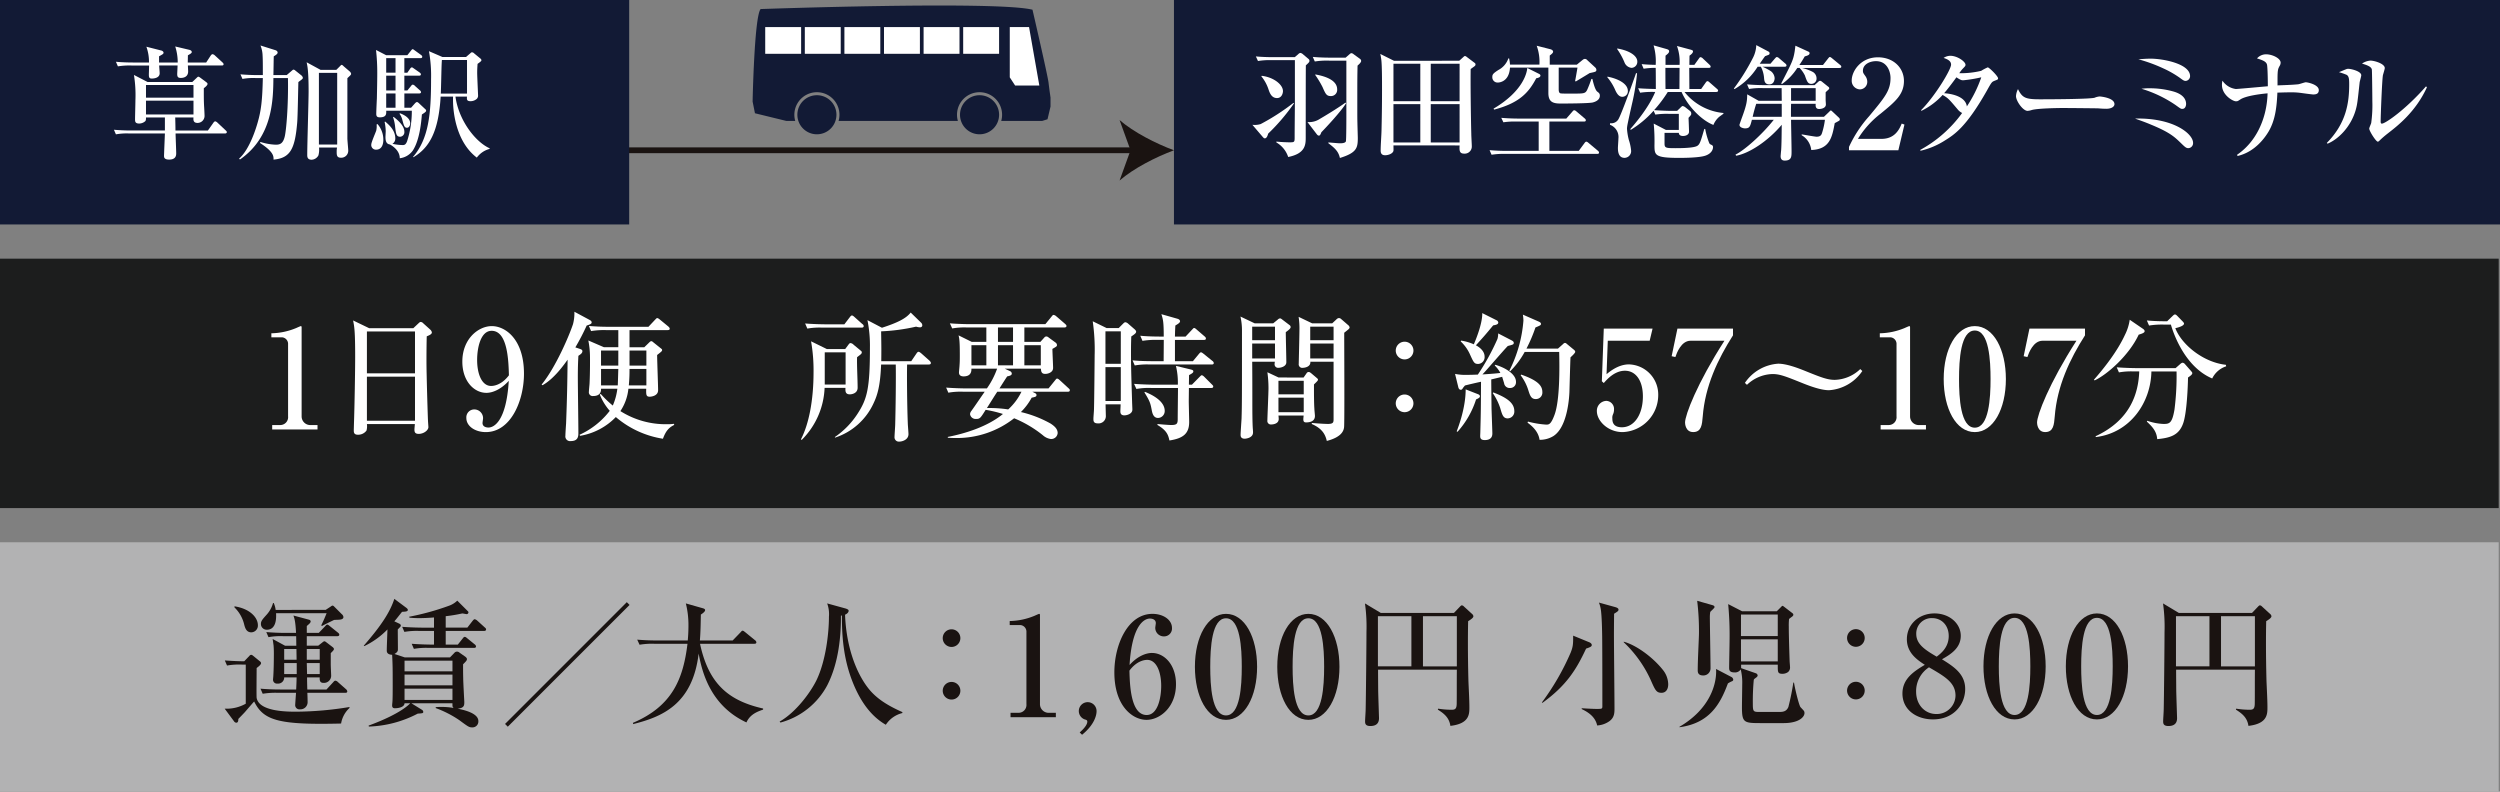 <svg id="グループ_4863" data-name="グループ 4863" xmlns="http://www.w3.org/2000/svg" xmlns:xlink="http://www.w3.org/1999/xlink" width="777.276" height="246.152" viewBox="0 0 777.276 246.152">
  <rect x="0" y="0" width="777.276" height="246.152" fill="#808080" stroke="none"/>
  <defs>
    <clipPath id="clip-path">
      <rect id="長方形_10328" data-name="長方形 10328" width="777.276" height="246.152" fill="none"/>
    </clipPath>
  </defs>
  <path id="線_41" data-name="線 41" d="M165.941.9H0V-.9H165.941Z" transform="translate(187.115 46.722)" fill="#1a1311"/>
  <g id="グループ_4864" data-name="グループ 4864">
    <g id="グループ_4863-2" data-name="グループ 4863" clip-path="url(#clip-path)">
      <path id="パス_27569" data-name="パス 27569" d="M333.646,43.361c-5.617,2.085-12.586,5.64-16.907,9.407l3.4-9.407-3.4-9.4c4.32,3.766,11.29,7.322,16.907,9.4" transform="translate(31.348 3.361)" fill="#1a1311"/>
      <rect id="長方形_10317" data-name="長方形 10317" width="195.62" height="69.785" fill="#121a35"/>
      <rect id="長方形_10318" data-name="長方形 10318" width="776.873" height="77.547" transform="translate(0 80.422)" fill="#1c1d1d"/>
      <rect id="長方形_10319" data-name="長方形 10319" width="776.873" height="77.547" transform="translate(0 168.605)" fill="#b2b2b3"/>
      <rect id="長方形_10320" data-name="長方形 10320" width="412.282" height="69.785" transform="translate(364.994)" fill="#121a35"/>
      <path id="パス_27570" data-name="パス 27570" d="M77.028,123.019h2.492a2.444,2.444,0,0,0,2.449-2.707V97.929a2.058,2.058,0,0,0-1.89-2.19H76.771V94.492a21.089,21.089,0,0,0,7.818-1.675c.173-.087,1.246-.559,1.332-.559.215,0,.258.171.258.43V120.4a2.7,2.7,0,0,0,2.878,2.621H91.12v1.375H77.028Z" transform="translate(7.598 9.131)" fill="#fff"/>
      <path id="パス_27571" data-name="パス 27571" d="M118.625,93.061l1.547-1.461c.3-.257.471-.473.73-.473a1.188,1.188,0,0,1,.817.43l2.191,1.976a1.535,1.535,0,0,1,.473.817c0,.43-.3.73-1.59,1.246-.043,1.332-.086,4.253-.086,7.818,0,3.782.387,16.8.473,18.389,0,.257.129,1.8.129,2.019,0,.988-1.461,2.106-3.007,2.106-1.118,0-1.332-.517-1.332-1.332,0-.344.086-1.118.129-1.719H104.19a4.944,4.944,0,0,1-.129,2.019,3.19,3.19,0,0,1-2.707,1.289c-1.246,0-1.246-.817-1.246-1.375,0-.3.043-1.332.043-1.675.215-6.273.387-16.886.387-21.139,0-8.076-.257-9.408-.644-11.341l4.983,2.406ZM104.19,107.11h14.95V94.093H104.19Zm0,14.736h14.95V108.141H104.19Z" transform="translate(9.887 8.972)" fill="#fff"/>
      <path id="パス_27572" data-name="パス 27572" d="M138.277,113.009c-3.824,0-7.476-3.608-7.476-9.709,0-7.131,5.027-11.041,9.151-11.041,4.339,0,10.011,4.21,10.011,14.779,0,8.463-4.124,18.173-11.858,18.173-3.351,0-6.058-1.846-6.058-4.382a2.462,2.462,0,0,1,2.491-2.664,2.732,2.732,0,0,1,2.707,2.75c0,.214-.171,1.246-.171,1.461,0,1.161,1.117,1.418,1.847,1.418,1.632,0,5.542-1.8,6.316-14.521-2.407,2.664-5.028,3.738-6.96,3.738m1.632-19.29c-3.436,0-4.511,5.328-4.511,9.065,0,4.424,1.5,8.077,4.34,8.077.386,0,3.05,0,5.542-3.309-.129-4.511-.387-13.834-5.371-13.834" transform="translate(12.946 9.131)" fill="#fff"/>
      <path id="パス_27573" data-name="パス 27573" d="M165.133,99.75c.515.171.773.343.773.687,0,.644-.558.988-1.246,1.461-.043.945-.171,2.792-.171,6.659,0,2.75.171,14.78.171,17.227,0,1.032,0,2.621-2.363,2.621a1.463,1.463,0,0,1-1.675-1.675c0-.6.171-3.222.214-3.782.3-7.775.387-12.373.473-19.847-1.031,1.461-4.21,5.971-7.819,7.948l-.257-.214c4.51-5.542,8.677-15.511,9.752-18.775a13.257,13.257,0,0,0,.43-3.867l4.64,2.492c.43.214.73.471.73.817,0,.473-.514.644-1.546.987a72.655,72.655,0,0,1-3.522,6.788Zm20.02-.517,1.546-1.5c.344-.344.515-.387.6-.387.215,0,.3.043.645.344l2.147,1.718c.559.431.6.474.6.688,0,.344-.171.473-1.546,1.546,0,1.762.3,9.409.3,10.956,0,1.933-2.491,2.019-2.577,2.019-1.161,0-1.161-.6-1.118-2.49h-5.542a15.153,15.153,0,0,1-2.491,6.96,26.327,26.327,0,0,0,14.435,4.08,14.441,14.441,0,0,0,2.191-.13l.129.345c-1.676.815-2.621,1.846-3.523,4.3a29.588,29.588,0,0,1-14.649-6.745,20.011,20.011,0,0,1-11.127,5.843l-.13-.344A24.745,24.745,0,0,0,174.411,119a17.3,17.3,0,0,1-3.092-5.07l.3-.171a32.509,32.509,0,0,0,3.739,3.608,18.685,18.685,0,0,0,1.418-5.24h-5.07c0,.687-.044,2.276-2.492,2.276a1.17,1.17,0,0,1-1.288-1.332c0-.43.214-2.363.214-2.75.173-3.479.13-7.775.13-7.992a27.241,27.241,0,0,0-.517-5.2l4.855,2.1h4.467V93.906h-3.823a25.006,25.006,0,0,0-4.64.3l-.687-1.589c2.019.171,4.038.258,6.1.258h12.416l2.062-2.191c.344-.344.473-.515.645-.515.214,0,.429.129.815.43l2.664,2.19c.171.173.43.387.43.688,0,.386-.387.429-.687.429H180.556v5.328Zm-8.077,1.031H171.7v4.683h5.371Zm-.171,10.827c.043-.559.129-3.866.171-5.112h-5.37v5.112Zm3.652-5.112v.514c0,2.492-.171,4-.215,4.6H185.8v-5.112Zm0-1.032H185.8v-4.683h-5.242Z" transform="translate(15.166 8.728)" fill="#fff"/>
      <path id="パス_27574" data-name="パス 27574" d="M244.047,102.3c-.086,2.62.171,6.874.171,9.494,0,1.891-2.062,2.063-2.406,2.063-1.461,0-1.418-1.031-1.375-2.02h-6.487a24.148,24.148,0,0,1-7.131,16.2l-.215-.215c2.448-4.724,3.909-12.072,3.909-20.836a51.657,51.657,0,0,0-.773-9.623l4.9,2.406h5.715l.988-1.332c.257-.344.387-.517.688-.517a1.572,1.572,0,0,1,.944.517l1.977,1.633c.43.386.558.429.558.687,0,.473-.171.558-1.461,1.546m1.418-9.194H233.22a21.609,21.609,0,0,0-4.639.3l-.688-1.589c2.62.214,5.628.257,6.1.257h6.1l1.676-2.191c.3-.387.473-.558.688-.558.257,0,.687.387.773.473l2.448,2.191a.806.806,0,0,1,.43.644c0,.387-.344.473-.644.473m-4.984,7.691h-6.487v10.011h6.487Zm25.863,3.78H259.6c-.087,3.523,0,12.932.214,18.215,0,.474.214,2.878.214,3.438,0,1.719-1.89,2.319-2.878,2.319a1.345,1.345,0,0,1-1.461-1.461c0-.557.214-3.35.214-3.951.13-4.555.258-14.179.173-18.561h-4.554c-.258,6.66-1.159,9.538-2.32,11.986a20,20,0,0,1-11.986,10.741l-.086-.174a25.516,25.516,0,0,0,7.046-7.217c3.008-4.64,3.867-7.818,3.867-20.665a39.818,39.818,0,0,0-.774-8.463l4.511,2.364c4.64-1.5,7.475-2.836,8.936-4.727l3.179,3.094a1.18,1.18,0,0,1,.43.9c0,.086-.043.6-.731.6a4.275,4.275,0,0,1-1.2-.215,59.352,59.352,0,0,1-10.87,1.462c.086,5.241.086,5.8.043,9.28h9.323l1.633-2.406c.171-.258.387-.517.644-.517s.645.344.774.43l2.664,2.363c.129.173.386.387.386.688,0,.43-.386.473-.644.473" transform="translate(22.427 8.752)" fill="#fff"/>
      <path id="パス_27575" data-name="パス 27575" d="M285.892,105.8l1.632.774a.855.855,0,0,1,.559.773c0,.515-.6.688-1.418.859-.043,0-1.633,2.492-2.406,3.737h15.251l2.019-2.49c.387-.474.43-.559.644-.559.3,0,.559.257.817.474l2.707,2.49c.3.259.43.388.43.645,0,.43-.344.473-.644.473h-11l.9.474a.59.59,0,0,1,.386.557c0,.515-.429.6-1.5.818a19.157,19.157,0,0,1-3.351,4.467,35.312,35.312,0,0,1,9.28,3.608c1.289.859,2.149,1.72,2.149,2.922a2,2,0,0,1-2.149,1.847,4.6,4.6,0,0,1-2.448-1.161,36.041,36.041,0,0,0-8.937-5.284,28.825,28.825,0,0,1-17.915,6.144c-1.2,0-1.976-.043-2.706-.087v-.258c5.284-1.03,12.286-3.135,17.142-7.131a39.128,39.128,0,0,0-5.371-1.289c-1.589,2.535-1.762,2.835-2.964,2.835a1.756,1.756,0,0,1-1.891-1.461,1.673,1.673,0,0,1,.344-.944c1.161-1.591,2.792-4.039,4.211-6.059H273a21.639,21.639,0,0,0-4.64.3l-.687-1.589c2.577.214,5.628.257,6.1.257h6.573a25.306,25.306,0,0,0,3.179-6.142h-7.991c.043,1.159-.344,2.406-2.45,2.406-.687,0-1.418-.257-1.418-1.2,0-.343.173-1.89.173-2.234.086-1.031.086-2.062.086-3.351,0-4.339-.173-5.027-.387-5.972l4.082,2.02h4.554V93h-5.972a21.275,21.275,0,0,0-4.64.3l-.731-1.59c2.621.215,5.671.258,6.143.258h23.543l1.933-2.364c.387-.471.431-.514.645-.514a1.681,1.681,0,0,1,.817.429l2.748,2.364c.215.214.431.386.431.644,0,.387-.387.473-.688.473H291.993v4.468h4.984l1.246-1.375a.787.787,0,0,1,.6-.3,1.064,1.064,0,0,1,.688.3l2.233,1.632a1.017,1.017,0,0,1,.387.731c0,.387-.129.473-1.418,1.2,0,.944.215,5.068.215,5.928,0,1.332-1.5,1.847-2.45,1.847-1.2,0-1.288-.815-1.332-1.632Zm-5.714-7.3h-4.64v6.272h4.64Zm3.394,14.478c-.859,1.289-1.074,1.675-3.222,5.07a37.684,37.684,0,0,1,6.617.43,18.008,18.008,0,0,0,4.123-5.5Zm.214-15.509h4.683V93h-4.683Zm4.684,1.031h-4.683v6.272h4.683Zm8.635,0h-5.112v6.272h5.112Z" transform="translate(26.492 8.818)" fill="#fff"/>
      <path id="パス_27576" data-name="パス 27576" d="M321.129,95.814c-.043,1.331-.086,2.447-.086,4.983,0,3.523.043,5.8.343,15.337,0,.387.087,2.063.087,2.406,0,1.375-1.762,1.806-2.492,1.806-1.245,0-1.245-.9-1.245-1.332,0-.13.086-1.891.086-2.106h-4.683c0,.558.086,3.351.086,3.738a2.263,2.263,0,0,1-2.491,2.19c-1.375,0-1.375-.773-1.375-1.461,0-.429.171-2.4.171-2.792.086-1.889.214-16.841.214-17.012a61.877,61.877,0,0,0-.6-10.483l4.3,2.106h3.78l1.375-1.375c.387-.387.559-.431.731-.431a1.665,1.665,0,0,1,.817.431l2.063,1.8c.171.173.429.43.429.688,0,.473-.429.774-1.5,1.5m-3.265-1.59H313.1v10.1h4.768Zm0,11.127H313.1v10.525h4.768Zm28.269-.817h-19.29a21.527,21.527,0,0,0-4.639.3l-.688-1.59c2.577.258,5.628.258,6.1.258h3.566c0-.988.043-5.027.043-6.617H329.25a24.865,24.865,0,0,0-4.64.3l-.688-1.59c2.621.258,5.628.258,6.1.258h1.2c0-4.6-.215-5.328-.731-6.96l4.984,1.418c.645.171.817.557.817.773,0,.43-.515.774-1.461,1.332-.043.9-.086,1.461-.129,3.438h3.308l1.976-2.106c.473-.473.473-.558.687-.558.173,0,.344.086.774.471L343.9,95.77c.258.215.43.387.43.687,0,.387-.344.43-.644.43h-8.979V103.5h5.585l1.847-2.234c.343-.387.429-.515.644-.515.258,0,.344.086.859.473l2.707,2.19a.928.928,0,0,1,.429.645c0,.43-.386.473-.644.473m-.171,7.3h-6.917c0,.645-.043,3.523-.043,4.08,0,1.032.129,5.542.129,6.488,0,3.738-2.02,5.112-6.143,5.756-.344-1.589-.731-3.092-3.78-4.854l.129-.257s3.222.3,4.21.3c1.8,0,2.019-.43,2.019-1.891,0-1.5.086-8.248.086-9.623h-8.292a21.554,21.554,0,0,0-4.64.3l-.73-1.59c2.621.215,5.671.258,6.143.258h7.475a22.015,22.015,0,0,0-.6-5.843l4.426,1.074c.687.173.988.258.988.645,0,.43-.43.644-1.332,1.159,0,.173-.043,2.578-.043,2.965h.945l2.32-2.363c.473-.473.558-.559.731-.559.3,0,.687.387.773.474l2.363,2.363c.344.343.43.43.43.644,0,.43-.343.473-.644.473m-16.5,9.323c-1.461,0-1.8-1.5-1.976-2.45-.387-2.061-.559-2.749-2.277-5.5l.171-.173c1.246.517,6.143,2.492,6.143,5.93a2.148,2.148,0,0,1-2.062,2.19" transform="translate(30.596 8.798)" fill="#fff"/>
      <path id="パス_27577" data-name="パス 27577" d="M366.272,92.267a.7.7,0,0,1,.258.645c0,.473-1.289,1.332-1.5,1.5,0,1.332.173,7.862.173,9.367,0,1.245-1.59,1.718-2.535,1.718a1.087,1.087,0,0,1-1.117-1.159,4.249,4.249,0,0,1,.086-.731h-7.046c.043,4.123.043,8.893.043,12.372,0,2.02,0,6.874.173,8.723.043.473.043.773.043.9,0,1.677-2.191,1.934-2.578,1.934-1.289,0-1.289-.9-1.289-1.2,0-.731.258-4.253.3-5.07.129-4.167.129-6.486.129-27.2a19.646,19.646,0,0,0-.473-4.511l4.424,2.106h5.758l1.418-1.159a1.213,1.213,0,0,1,.731-.387,1.177,1.177,0,0,1,.515.257Zm-11.685,4.641h7.089V92.7h-7.089Zm0,5.671h7.089V97.937h-7.089Zm15.981,5.929.817-1.161c.215-.344.387-.558.817-.558.258,0,.6.3.774.43l1.675,1.418c.3.257.387.343.387.558,0,.258-.257.515-1.246,1.462,0,2.707,0,5.671.13,7.6,0,.343.171,1.889.171,2.191,0,1.718-1.589,2.019-2.75,2.019-.644,0-.859-.3-.859-.989,0-.257.086-.9.086-1.158H362.75a10.713,10.713,0,0,1,.086,1.073c0,1.72-2.234,1.72-2.363,1.72a1.094,1.094,0,0,1-1.161-1.289c0-1.032.344-8.463.344-10.054a36.866,36.866,0,0,0-.344-4.9l3.48,1.633Zm-7.818,5.241h7.862v-4.21H362.75Zm0,5.542h7.862v-4.51H362.75Zm16.712-27.625,1.2-1.117c.387-.387.6-.515.946-.515a1,1,0,0,1,.644.3l2.234,1.933a1.033,1.033,0,0,1,.386.688c0,.214-.214.473-.6.773-.473.388-.687.559-1.074.86,0,2.663.129,28.225-.043,29.385-.129,1.074-.731,3.05-5.371,4.253-.473-2.019-1.418-3.866-4.726-5.285l.129-.3c2.878.257,4.554.3,4.941.3,1.762,0,1.762-.558,1.762-1.632v-17.7h-7.218c.13,1.633-1.847,1.89-2.363,1.89a1.1,1.1,0,0,1-1.246-1.289c0-.471.215-8.85.215-10.526a23.625,23.625,0,0,0-.258-4.039l4.21,2.02Zm-6.831,5.242h7.26V92.7h-7.26Zm0,5.671h7.26V97.937h-7.26Z" transform="translate(34.732 8.864)" fill="#fff"/>
      <path id="パス_27578" data-name="パス 27578" d="M400.373,99.425a2.75,2.75,0,0,1-5.5,0,2.75,2.75,0,0,1,5.5,0m0,16.412a2.75,2.75,0,1,1-2.751-2.75,2.77,2.77,0,0,1,2.751,2.75" transform="translate(39.081 9.568)" fill="#fff"/>
      <path id="パス_27579" data-name="パス 27579" d="M429.129,97c.6.3.773.514.773.815,0,.517-.215.559-1.847.988-1.332,1.332-6.7,7.647-7.9,8.85.387-.043,3.695-.214,5.585-.473a9.447,9.447,0,0,0-1.762-2.32l.171-.214c3.051.859,6.445,2.878,6.445,5.284a1.782,1.782,0,0,1-1.762,1.933,1.741,1.741,0,0,1-1.934-1.5c-.086-.3-.514-1.676-.6-1.976l-3.394.815c0,1.418.086,8.894.086,9.108.086,2.535.257,7.218.257,7.6,0,.558,0,2.147-2.362,2.147-1.418,0-1.418-.815-1.418-1.289,0-.386.043-.858.043-1.288.171-6.316.171-7.218.214-15.553-.9.171-4.555,1.032-4.984,1.161a9.012,9.012,0,0,0-.6.73c-.215.344-.344.6-.688.6-.515,0-.73-.474-.815-.9l-.989-4.038a16.014,16.014,0,0,0,3.824.3c1.117,0,2.233-.043,3.265-.086a71.6,71.6,0,0,0,6.1-11.084,5.872,5.872,0,0,0,.215-1.718Zm-16.971,28.353c.688-1.8,2.793-7.474,2.793-13.059l3.739,1.461c.386.129.688.343.688.687,0,.43-.474.645-1.2.988a27.561,27.561,0,0,1-5.758,10.053Zm1.375-28.225a15.584,15.584,0,0,1,3.953,1.158c1.159-2.662,2.707-7,2.621-9.708l4.382,2.191a.9.9,0,0,1,.6.731c0,.6-.688.73-1.59.9-2.491,3.007-2.793,3.352-5.37,6.187,1.375.73,2.707,1.933,2.707,3.522a2.112,2.112,0,0,1-1.977,2.277c-1.2,0-1.418-.429-2.492-2.792a12.677,12.677,0,0,0-2.964-4.21Zm10.012,16.11c3.737,1.461,6.529,3.051,6.529,5.8a2.11,2.11,0,0,1-2.062,2.277c-1.418,0-1.719-1.161-2.32-3.222a18.039,18.039,0,0,0-2.32-4.64Zm20.1-13.62,1.5-1.332c.3-.3.473-.429.688-.429s.343.086.73.429l1.976,1.634c.258.214.473.386.473.73s-1.161,1.418-1.461,1.675c-.043.645-.086,1.677-.343,10.87-.044.774-.387,10.7-4.985,13.618a8,8,0,0,1-4.3,1.161c-.386-2.835-2.75-4.6-3.738-5.328l.13-.343a28.565,28.565,0,0,0,5.671.945c.815,0,1.461,0,2.578-3.008,1.675-4.424,1.589-14.649,1.461-19.59H433.3a26.021,26.021,0,0,1-4.511,6.016l-.258-.174A41.473,41.473,0,0,0,432.909,90.9a14.112,14.112,0,0,0-.173-1.847l4.984,2.19c.473.217.645.431.645.688,0,.387-.173.473-1.72,1.118a46.657,46.657,0,0,1-2.793,6.572ZM432.221,107.7c5.714,1.977,6.573,3.78,6.573,5.456a2,2,0,0,1-2.063,2.148c-1.374,0-1.761-1.032-2.276-2.664a15.213,15.213,0,0,0-2.406-4.727Z" transform="translate(40.741 8.767)" fill="#fff"/>
      <path id="パス_27580" data-name="パス 27580" d="M455.166,96.742l-.387,10.4c1.032-.858,3.7-3.05,6.96-3.05a9.367,9.367,0,0,1,9.109,9.537,11.508,11.508,0,0,1-11.084,11.514c-4.555,0-7.992-3.479-7.992-6.53a3.07,3.07,0,0,1,2.921-3.179,2.506,2.506,0,0,1,2.407,2.707,3.413,3.413,0,0,1-.3,1.461,2.468,2.468,0,0,0-.215,1.332c0,.945.171,2.707,2.965,2.707,3.952,0,6.53-4.124,6.53-9.581,0-4.983-2.234-7.992-5.585-7.992-3.136,0-5.456,2.535-6.574,3.824l-.6-.558.6-16.368h15.166l-.9,3.78Z" transform="translate(44.712 9.201)" fill="#fff"/>
      <path id="パス_27581" data-name="パス 27581" d="M492,92.962v2.1c-4.77,7.476-8.679,15.811-9.409,25.219-.214,2.535-.386,4.854-2.964,4.854-2.448,0-2.534-2.707-2.534-2.964,0-2.32,3.695-12.115,12.244-25.433H478.81c-2.921,0-4.3,3.823-4.726,5.07l-1.159-.258,1.8-8.592Z" transform="translate(46.806 9.201)" fill="#fff"/>
      <path id="パス_27582" data-name="パス 27582" d="M519.809,111.14c-2.534,0-5.929-1.289-7.9-2.063-5.672-2.276-7.348-2.964-9.709-2.964a11.916,11.916,0,0,0-7.906,3.352l-.645-.6A13.577,13.577,0,0,1,504,102.891c2.578,0,6.058,1.332,7.906,2.062,5.326,2.148,7.3,2.965,9.709,2.965a11.912,11.912,0,0,0,7.9-3.351l.645.6a13.574,13.574,0,0,1-10.354,5.972" transform="translate(48.857 10.183)" fill="#fff"/>
      <path id="パス_27583" data-name="パス 27583" d="M532.075,123.019h2.492a2.444,2.444,0,0,0,2.447-2.707V97.929a2.058,2.058,0,0,0-1.89-2.19h-3.307V94.492a21.089,21.089,0,0,0,7.818-1.675c.171-.087,1.246-.559,1.332-.559.214,0,.257.171.257.43V120.4a2.7,2.7,0,0,0,2.878,2.621h2.063v1.375H532.075Z" transform="translate(52.635 9.131)" fill="#fff"/>
      <path id="パス_27584" data-name="パス 27584" d="M569.226,108.712c0,9.365-3.953,16.5-9.667,16.5-5.885,0-9.667-7.347-9.667-16.5,0-9.409,4-16.455,9.667-16.455,5.842,0,9.667,7.3,9.667,16.455m-14.565,0c0,5.714.431,15.123,4.9,15.123,4.382,0,4.9-9.107,4.9-15.123,0-5.628-.43-15.08-4.9-15.08-4.424,0-4.9,9.151-4.9,15.08" transform="translate(54.424 9.131)" fill="#fff"/>
      <path id="パス_27585" data-name="パス 27585" d="M591.586,92.962v2.1c-4.769,7.476-8.679,15.811-9.409,25.219-.214,2.535-.386,4.854-2.964,4.854-2.448,0-2.534-2.707-2.534-2.964,0-2.32,3.695-12.115,12.244-25.433H578.4c-2.921,0-4.3,3.823-4.726,5.07l-1.159-.258,1.8-8.592Z" transform="translate(56.662 9.201)" fill="#fff"/>
      <path id="パス_27586" data-name="パス 27586" d="M607.6,93.4c.3.214.558.429.558.774,0,.473-.731.73-1.847,1.074-3.008,6.444-9.8,12.415-13.7,14.221l-.215-.215c3.308-3.78,7.3-8.85,9.667-14.005a15.208,15.208,0,0,0,1.461-4.64Zm-2.792,13.276a21.638,21.638,0,0,0-4.64.3l-.688-1.589c2.578.214,5.629.257,6.1.257h12.2L619.2,104.4c.387-.344.6-.43.815-.43a1.159,1.159,0,0,1,.645.387l1.89,2.147c.257.3.431.515.431.688,0,.429-.517.817-1.332,1.375-.043,2.921-.388,11.256-1.546,14.348-1.332,3.653-4.039,4.427-8.035,4.812-.171-2.534-1.676-4-3.223-5.456l.13-.257a16.957,16.957,0,0,0,5.07.987c1.846,0,2.664-.214,3.395-4.467a82.463,82.463,0,0,0,.644-11.857h-7.82c-.171,9.752-6.658,19.118-17.269,20.406l-.087-.257c11-5.111,13.318-13.534,13.577-20.149Zm9.365-14.565a25.038,25.038,0,0,0-4.64.3l-.688-1.589c2.492.258,5.371.258,6.316.258l1.719-1.676c.257-.214.43-.43.688-.43.3,0,.429.13.73.43l1.718,1.762c.259.3.388.43.388.645,0,.514-.988,1.031-2.707,1.418,2.019,5.241,8.85,10.655,15.724,11.384l.086.473a7.331,7.331,0,0,0-4.339,3.78c-8.85-3.738-12.33-14.908-12.846-16.755Z" transform="translate(58.63 8.806)" fill="#fff"/>
      <path id="パス_27587" data-name="パス 27587" d="M367.261,30.631a61.709,61.709,0,0,1-8.04,9.431c-.155.541-.425,1.468-1.044,1.468-.27,0-.386-.155-.7-.5l-3.169-3.71a6.313,6.313,0,0,0,2.59-.233,68.457,68.457,0,0,0,10.165-6.571Zm-7.036-13.413a22.409,22.409,0,0,0-4.174.271l-.657-1.431c2.357.232,5.1.232,5.528.232h6.571l1.121-.966a1.007,1.007,0,0,1,.656-.347,1.6,1.6,0,0,1,.735.386l1.739,1.469a.709.709,0,0,1,.31.541c0,.425-.116.541-1.121,1.469-.038,2.976-.038,18.476-.038,22.341,0,2.2,0,5.063-5.45,6.145a8.178,8.178,0,0,0-3.673-4.522v-.27c1.7.192,3.865.232,3.9.232,1.663,0,1.779,0,1.779-1.469,0-3.286.077-8.581.077-11.905V17.218Zm-3.014,4.871c3.711.425,6.609,2.744,6.609,4.754,0,.619-.347,2.165-1.855,2.165-1.7,0-2.28-1.623-2.629-2.667a12.678,12.678,0,0,0-2.242-4.1Zm26.246,8.5c-1.586,2.589-6.185,7.5-7.692,9.043-.348.89-.465,1.044-.812,1.044-.27,0-.5-.27-.619-.425l-2.9-3.787a5.986,5.986,0,0,0,3.827-.967c1.276-.734,5.6-3.324,7.963-5.063Zm-5.566-13.22a22.555,22.555,0,0,0-4.175.27l-.619-1.43c2.32.232,5.064.232,5.489.232H383.3l1.237-1.082c.231-.193.386-.309.541-.309a1.205,1.205,0,0,1,.734.347l1.972,1.431a.834.834,0,0,1,.348.619c0,.5-.735,1.12-1.122,1.468-.077,3.788-.077,4.252-.077,11.557,0,4.484,0,4.986.038,6.455,0,.387.116,4.252.116,4.444,0,3.131-.31,4.639-5.566,6.262-.464-2.164-1.74-3.169-3.595-4.6v-.232c.58.038,3.092.27,3.595.27,1.121,0,1.663-.193,1.855-.579.155-.348.155-7.808.155-8.388V17.373Zm-4.02,4.29c1.662.309,6.8,1.276,6.8,4.639a1.917,1.917,0,0,1-2.01,2.087c-1.313,0-1.623-.7-2.551-2.822a29.329,29.329,0,0,0-2.242-3.71Z" transform="translate(35.067 1.482)" fill="#fff"/>
      <path id="パス_27588" data-name="パス 27588" d="M418.6,19.934c-.077,3.75.038,14.379.193,20.216,0,.618.154,3.208.154,3.75a2.209,2.209,0,0,1-2.357,2.357c-1.546,0-1.508-1.044-1.431-2.551H394.593c0,.27.038,1.43,0,1.662-.193.889-1.585,1.391-2.589,1.391-.812,0-1.391-.347-1.391-1.43,0-1.74.232-4.6.27-6.377.077-3.479.154-7.538.154-12.447,0-2.783,0-7.807-.232-9.508a17.506,17.506,0,0,0-.309-1.739l4.252,2.125H415.04l1.2-1.082c.193-.155.348-.387.58-.387a.837.837,0,0,1,.5.232l2.357,1.778c.232.155.425.31.425.58,0,.425-.155.5-1.507,1.43m-15.654-1.623h-8.35V29.946h8.35Zm0,12.562h-8.35V42.778h8.35Zm12.213-12.562h-8.966V29.946h8.966Zm0,12.562h-8.966V42.778h8.966Z" transform="translate(38.648 1.51)" fill="#fff"/>
      <path id="パス_27589" data-name="パス 27589" d="M440.009,36.514v9.121h9.123l1.778-2.4c.193-.27.348-.464.58-.464s.424.154.7.386l2.861,2.4c.27.232.387.347.387.619,0,.347-.31.387-.543.387H426.405a24.21,24.21,0,0,0-4.368.27l-.619-1.431c1.74.155,3.71.232,5.489.232h9.779V36.514h-6.8a22.667,22.667,0,0,0-4.174.232l-.658-1.391c1.778.154,3.75.232,5.528.232h14.689l1.854-2.127c.232-.27.387-.464.62-.464a1.275,1.275,0,0,1,.695.387l2.513,2.125c.231.193.386.348.386.619,0,.348-.347.387-.579.387Zm2.9-16.776v6.649c0,.58.038,1.2.541,1.353.387.116,3.246.077,3.98.077,3.287,0,3.75,0,4.33-1.159a34.742,34.742,0,0,0,1.314-3.4h.309c.155.7.773,3.363,1.507,3.942.5.388.813.58.813,1.276,0,1.353-1.431,1.933-2.32,2.127-1.43.27-7.807.309-9.934.309-2.474,0-3.711-.619-3.75-3.169v-8H427.758c-.271,4.639-3.634,4.639-3.75,4.639a1.629,1.629,0,0,1-1.74-1.662c0-.812.154-1.121,1.894-2.242a6.437,6.437,0,0,0,3.092-3.595h.232a10.138,10.138,0,0,1,.271,1.932h9.16a14.851,14.851,0,0,0-.85-5.875l4.252,1.082c.541.155.849.425.849.773,0,.387-.425.7-1.044,1.2v2.821h8.427l1.7-1.391c.424-.347.579-.387.849-.387a.99.99,0,0,1,.7.387l2.474,2.28a1.023,1.023,0,0,1,.347.735c0,.579-.27.618-2.086,1-1.431.889-4.29,2.59-4.33,2.629l-.192-.193c.154-.7.541-2.976.734-4.137Zm-6.223,1.895c.387.193.541.347.541.579,0,.5-.579.7-1.313.851-2.319,4.445-5.256,7.692-13.1,9.741l-.156-.31c9.471-5.6,10.4-11.48,10.476-12.639Z" transform="translate(41.708 1.28)" fill="#fff"/>
      <path id="パス_27590" data-name="パス 27590" d="M459.447,28.832c-.734,0-1.468-.387-2.2-1.972a16.092,16.092,0,0,0-2.512-4.1v-.192c2.009.309,6.377,1.7,6.377,4.444a1.732,1.732,0,0,1-1.663,1.817m2.977,2.087c-.232,1.044-1.431,6.34-1.508,7.036a6.518,6.518,0,0,0-.077.773,18.319,18.319,0,0,0,.579,3.517,14.659,14.659,0,0,1,.7,3.247,2.09,2.09,0,0,1-2.047,2.319c-2.05,0-2.05-2.357-2.05-3.131,0-.424.155-2.435.155-2.86a4.06,4.06,0,0,0-2.629-4.29l.04-.5a2.536,2.536,0,0,0,2.474-1.043c.85-1.082,5.178-13.258,5.6-14.533l.309.077a69.268,69.268,0,0,1-1.545,9.392m-.193-11.093a2.657,2.657,0,0,1-2.2-1.778,21.453,21.453,0,0,0-2.242-4.058V13.8c4.1.7,6.261,2.4,6.261,4.06a1.876,1.876,0,0,1-1.817,1.97m27.1,15.384a6.479,6.479,0,0,0-1.623,2.357c-3.479-1.313-7.885-5.6-9.9-10.242h-4.29a40.167,40.167,0,0,1-4.252,5.642c2.125.156,4.329.232,5.3.232h1.855l.928-.889c.58-.579.657-.618.812-.618a1.984,1.984,0,0,1,.811.386L480.4,33.2a1.008,1.008,0,0,1,.424.812c0,.426-.077.5-.849,1.353.038.658.155,3.75.155,4.29,0,1.006-1.045,1.353-1.856,1.353-.618,0-1.276-.193-1.314-.966h-4.444v3.285c0,1.391.386,1.469,3.323,1.469,1.392,0,5.8,0,6.881-.734.773-.5,1-1.275,2.165-5.256h.27a22.952,22.952,0,0,0,1.275,4.444c.193.309.309.347.812.58a.7.7,0,0,1,.348.7c0,.078,0,1.778-2.358,2.589-2.01.7-7.189.7-8.272.7-7.538,0-7.538-.888-7.576-3.865a59.109,59.109,0,0,0-.232-6.8l3.789,1.972h4.019V34.128h-3.092a24.163,24.163,0,0,0-4.212.232l-.542-1.2A30.993,30.993,0,0,1,462,39.114l-.116-.27c1.2-1.353,5.683-6.533,7.731-11.518a24.942,24.942,0,0,0-4.677.232l-.619-1.392c2.474.193,5.374.232,5.489.232,0-1.042,0-5.6-.039-6.571a24.351,24.351,0,0,0-3.75.271l-.619-1.431c1.7.154,2.744.193,4.368.232a17.522,17.522,0,0,0-.658-6.069l3.943,1.121c.657.193.889.348.889.734,0,.31-.155.619-1.121,1.353V18.9h4.368a14.347,14.347,0,0,0-.812-5.874l4.174,1.12c.542.155.812.232.812.579,0,.542-.774,1.082-1.082,1.314-.039,2.127-.039,2.358-.039,2.861h1.545l1.392-1.933c.193-.27.309-.462.541-.462a1.29,1.29,0,0,1,.735.424l2.009,1.892c.27.271.387.388.387.619,0,.348-.309.387-.58.387H480.2c0,1.044.038,5.643.038,6.571h3.672l1.392-1.97c.154-.232.347-.464.579-.464.154,0,.309.078.734.464l2.165,1.894c.231.193.386.349.386.58,0,.347-.347.425-.579.425h-9.857a17.518,17.518,0,0,0,12.1,6.532v.232c-.232.192-1.314.929-1.508,1.121M472.783,19.826c0,.967,0,4.368.038,6.571h4.33c0-.928.039-5.527.039-6.571Z" transform="translate(45.005 1.27)" fill="#fff"/>
      <path id="パス_27591" data-name="パス 27591" d="M506.3,19.486h-6.88a18.271,18.271,0,0,1,2.628,1.391,2.974,2.974,0,0,1,1.159,2.165c0,.193-.077,1.932-1.662,1.932-1.431,0-1.546-1.12-1.623-1.894a8.912,8.912,0,0,0-1-3.595h-1.006a20.7,20.7,0,0,1-7.189,6.958l-.193-.193a64.273,64.273,0,0,0,5.992-9.663,9.289,9.289,0,0,0,.966-3.826l3.865,2.047a.546.546,0,0,1,.27.5.438.438,0,0,1-.27.464c-.192.077-.966.386-1.121.424-.464.619-.619.851-1.662,2.358H501.9l1.39-1.623c.195-.193.388-.464.62-.464a1.418,1.418,0,0,1,.7.387l1.894,1.623a.829.829,0,0,1,.387.579c0,.387-.31.425-.58.425m16.969,16.776c-.156.115-1.2.656-1.392.773-.811,4.368-1.508,8.117-7.3,8.349a6.078,6.078,0,0,0-2.976-4.6v-.271c1.12.193,4.175.735,4.638.735,1.353,0,1.546-.735,1.7-1.2a22.572,22.572,0,0,0,.89-4.06H508.311c0,1.391.156,8.233.156,9.78,0,1.662,0,2.9-2.125,2.9-.543,0-1.277-.155-1.277-1.392,0-.038.116-1.507.155-1.7.155-2.127.155-5.373.193-8.04-4.406,5.218-10.243,8.929-14.184,9.625l-.193-.348c2.821-1.391,8.194-6.145,11.9-10.823h-6.8c-.542,2.048-.657,2.667-2.164,2.667-.31,0-1.7-.193-1.7-1.121,0-.077.464-1.391.7-2.048,1.662-4.445,1.662-5.488,1.7-7.421l3.556,2.01h7.189l-.038-3.943h-5.952a21.681,21.681,0,0,0-4.175.271l-.619-1.431c1.818.155,3.672.233,5.488.233h15.5l1.237-1.121a.875.875,0,0,1,.464-.232,1.14,1.14,0,0,1,.579.27l1.972,1.585a.571.571,0,0,1,.309.464.533.533,0,0,1-.192.387c-.117.115-.812.734-.928.888v2.4c0,.115.077,1.236.077,1.353,0,1.276-1.663,1.431-2.087,1.431-1.2,0-1.121-1.006-1.082-1.624h-7.654c-.039,1.276-.039,2.59-.039,4.059h10.245l1.661-1.585c.155-.155.31-.386.5-.386s.387.27.58.424l1.892,1.778a.793.793,0,0,1,.311.542.457.457,0,0,1-.193.425M505.413,31H497.49c-.425,1.237-.811,2.745-1.121,4.059h9.045Zm17.935-11.131H511.714a14.255,14.255,0,0,1,3.363,1.236,2.329,2.329,0,0,1,1.159,2.01,1.625,1.625,0,0,1-1.623,1.7c-1.081,0-1.354-.734-2.01-2.629a9.871,9.871,0,0,0-1.623-2.319h-.735a18.028,18.028,0,0,1-4.793,5.024l-.193-.232c3.326-6.455,3.711-7.189,4.175-9.934.038-.27.193-1.508.232-1.778l4.059,1.855a.542.542,0,0,1,.348.425c0,.5-.348.734-1.508,1.044-.619,1.082-1.044,1.74-1.662,2.667h7.343l1.546-1.972c.347-.425.424-.5.579-.5.193,0,.348.115.735.425l2.435,2.01c.193.154.386.309.386.579,0,.348-.347.387-.579.387m-7.383,6.261h-7.654v3.943h7.654Z" transform="translate(48.549 1.263)" fill="#fff"/>
      <path id="パス_27592" data-name="パス 27592" d="M523.1,44.076a38.272,38.272,0,0,1,6.262-9.548c4.948-5.952,6.649-8,6.649-11.9,0-1.74-.89-5.218-4.522-5.218-1.895,0-4.06.966-4.06,2.976,0,.618.155.812.734,1.623a3.067,3.067,0,0,1,.62,1.778,2.334,2.334,0,0,1-2.28,2.4,2.664,2.664,0,0,1-2.552-2.822c0-2.744,2.706-7.15,8.155-7.15,4.909,0,8.079,3.362,8.079,7.343,0,4.213-2.706,6.455-7.19,10.127a29.167,29.167,0,0,0-7.111,7.885h7.344c3.826,0,5.372-2.512,6.261-4.754l.851.309-1.894,8H523.1Z" transform="translate(51.771 1.604)" fill="#fff"/>
      <path id="パス_27593" data-name="パス 27593" d="M566.369,23.555c-.85.348-.888.348-2.434,3.131-6.416,11.325-10.089,13.605-13.065,15.461a24.176,24.176,0,0,1-7.537,3.168l-.078-.27a39.1,39.1,0,0,0,13.026-11.48,4.079,4.079,0,0,1-1.391-1.121c-2.744-3.246-2.939-3.478-4.677-4.484a21.783,21.783,0,0,1-6.609,4.948l-.078-.232c4.214-4.174,9.316-12.561,9.316-14.147,0-1.275-1.354-1.739-2.319-2.087a3.813,3.813,0,0,1,2.087-.657c2.2,0,4.716,1.818,4.716,2.784,0,.387-.116.464-.929,1.314a9.883,9.883,0,0,0-1,1.314,26.96,26.96,0,0,0,6.8-.735,14.856,14.856,0,0,1,2.047-1.082c.426,0,3.209,2.744,3.209,3.4,0,.386-.117.386-1.084.773M556.59,23.4c-.347,0-.734,0-2.087-.928-2.164,3.014-3.71,4.832-3.827,4.948,1.778.116,6.61.773,7.074,4.1a39.25,39.25,0,0,0,4.484-9.045,42.483,42.483,0,0,1-5.644.928" transform="translate(53.767 1.562)" fill="#fff"/>
      <path id="パス_27594" data-name="パス 27594" d="M598.37,31.318c-.618,0-1.585-.038-2.358-.116-.733-.038-10.165-.115-10.822-.115-2.242,0-8.157.115-9.934.619a5.168,5.168,0,0,1-1.315.27c-1.43,0-3.594-3.054-3.594-4.6a5.332,5.332,0,0,1,.618-2.164c1.353,2.706,2.281,3.169,6.881,3.169,2.241,0,15.654-.038,16.968-.5a5.035,5.035,0,0,1,1.546-.387c.077,0,4.6.347,4.6,2.4,0,.657-.734,1.431-2.589,1.431" transform="translate(56.448 2.495)" fill="#fff"/>
      <path id="パス_27595" data-name="パス 27595" d="M620.638,44.424c-.734,0-1.044-.309-2.552-1.779-1.817-1.739-3.285-3.13-8.89-5.45-2.087-.888-3.479-1.352-5.179-1.97,11.905-.309,18.051,4.716,18.051,7.538a1.561,1.561,0,0,1-1.43,1.662m-.889-20.911c-.5,0-.811-.233-1.855-1a30.988,30.988,0,0,0-5.179-2.938,48.064,48.064,0,0,0-7.653-2.784c1.158-.077,2.28-.193,3.9-.193,3.556,0,12.176,1.507,12.176,5.45a1.493,1.493,0,0,1-1.391,1.469m-1.006,8.7c-.464,0-.5-.037-2.164-1.236a38.023,38.023,0,0,0-10.552-5.026,16.6,16.6,0,0,1,2.512-.154,27.157,27.157,0,0,1,7.421,1.006c.929.27,3.943,1.2,3.943,3.9,0,.232-.117,1.507-1.161,1.507" transform="translate(59.78 1.642)" fill="#fff"/>
      <path id="パス_27596" data-name="パス 27596" d="M656.943,27.847c-.309,0-3.478-.425-3.98-.5a21.47,21.47,0,0,0-3.171-.155c-1.894,0-3.091.078-3.942.078-.193,4.174-.58,8.426-2.706,12.059-1.121,1.894-4.252,6.416-9.7,7.653l-.115-.387c1.661-1.159,6.493-4.677,8.619-12.91a28.641,28.641,0,0,0,.85-6.184c-2.241.192-6.763.773-8.464,1.894-.811.541-.889.58-1.392.58-.888,0-4.328-1.895-4.328-5.1a5.576,5.576,0,0,1,.154-1.314,5.878,5.878,0,0,0,4.174,2.59c.581,0,8.582-.735,9.934-.851,0-2.242-.077-5.683-.232-6.609-.192-1.044-1.275-1.469-3.13-2.05a3.742,3.742,0,0,1,2.821-1.275c1.933,0,4.522,1.236,4.522,2.589a2,2,0,0,1-.347,1.082c-.425.812-.619,1.121-.619,3.942v2.05c1.817-.078,4.677-.155,6.454-.348.387-.038,2.011-.619,2.32-.619.618,0,4.059.735,4.059,2.435,0,1.276-1.044,1.353-1.778,1.353" transform="translate(62.215 1.52)" fill="#fff"/>
      <path id="パス_27597" data-name="パス 27597" d="M668.484,23.921c-.657,6.107-.734,6.8-1.2,8.5-1.507,5.333-5.45,9.2-8.773,10.551l-.232-.232c6.107-6.184,6.958-12.6,6.958-18.244,0-1.777-.115-2.435-.735-2.9a19.8,19.8,0,0,0-2.435-.851c.348-.155,1.933-.812,2.242-.928a1.543,1.543,0,0,1,.7-.116c.774,0,3.982.734,3.982,2.01,0,.347-.464,1.855-.5,2.2m8.89,15.77a30.431,30.431,0,0,0-2.821,2.435.675.675,0,0,1-.425.232c-.579,0-2.667-3.324-2.667-4.059,0-.31.579-1.508.619-1.778a40.522,40.522,0,0,0,.347-6.764c0-1.044-.077-9.316-.155-9.818-.154-.889-1.39-1.353-3.053-1.855a5.224,5.224,0,0,1,2.629-.928c1.237,0,4.445.966,4.445,2.319,0,.348-.5,1.895-.58,2.242-.27,1.546-.7,12.484-.7,14.417,0,.425.117.619.387.619,1.043,0,7.383-4.367,13.721-11.6l.27.31c-3.478,7.614-9.082,11.944-12.021,14.224" transform="translate(65.151 1.698)" fill="#fff"/>
      <path id="パス_27598" data-name="パス 27598" d="M68.919,189.74a21.542,21.542,0,0,0-4.626.3l-.685-1.585c1.756.129,4.24.257,6.039.257L71.275,187a.818.818,0,0,1,.513-.3,1.089,1.089,0,0,1,.557.257l2.1,1.713c.127.086.428.342.428.6,0,.513-.77,1.069-1.37,1.541,0,1.456-.086,8.867,0,9.294.771,4.241,9.38,4.283,12.249,4.283a105.076,105.076,0,0,0,16.618-1.456v.3a8.46,8.46,0,0,0-2.612,4.839c-19.358.471-24.113-.9-27.025-6.852-.386.386-.728.814-2.7,3.085-.3.385-1.928,2.012-2.228,2.355,0,.386,0,1.156-.642,1.156a.943.943,0,0,1-.686-.429l-2.912-3.94a12.133,12.133,0,0,0,6.553-1.542V189.74Zm-2.312-18.118c4.967.77,7.281,3.6,7.281,5.867a2.1,2.1,0,0,1-2.056,2.227c-1.541,0-1.926-1.412-2.184-2.354a10.933,10.933,0,0,0-3.041-5.4Zm15.46,22.1a1.891,1.891,0,0,1-2.1,1.927,1.205,1.205,0,0,1-1.37-1.242c0-.129.086-.943.086-1.113.129-1.885.171-5.14.171-7.067,0-1.242-.043-1.755-.086-2.4-.043-.3-.214-1.628-.3-2.056l3.854,2.1h3.512c0-.514-.043-2.612-.043-2.955H81.811a20.754,20.754,0,0,0-4.626.3l-.686-1.585c1.928.171,4.112.257,6.082.257h3.169c-.171-3.469-.471-4.454-.813-5.4l4.8,1.284c.171.044.557.173.557.557s-.386.728-1.2,1.413v2.142h3.726l1.928-2.013c.342-.386.514-.556.685-.556.214,0,.343.086.771.427L98.77,179.8c.257.214.429.385.429.642,0,.429-.429.471-.643.471H89.092v2.955h3.554l1.37-1.07a1,1,0,0,1,.6-.3c.171,0,.343.171.6.343l1.841,1.413c.171.127.471.386.471.642,0,.343-.386.686-.985,1.285v3.556c0,.512.129,3.168.129,3.511a2.239,2.239,0,0,1-2.4,2.184c-1.2,0-1.2-.942-1.156-1.712h-3.94c0,.513.043,3.168.086,3.768h5.953l2.055-2.228c.3-.343.471-.513.686-.513a1.248,1.248,0,0,1,.813.429l2.527,2.227a1.085,1.085,0,0,1,.386.642c0,.471-.386.471-.643.471H89.263c.043.343.086,2.613.086,2.827a2.231,2.231,0,0,1-2.356,2.313,1.32,1.32,0,0,1-1.5-1.457c0-.17.214-3.211.257-3.683H80.012a24.1,24.1,0,0,0-4.626.3l-.685-1.585c1.927.171,4.111.257,6.081.257h5.011c.043-.942.129-2.528.129-3.768Zm12.892-20.986,1.5-.986c.3-.214.47-.342.643-.342.213,0,.342.127.513.3l2.355,2.356a1.3,1.3,0,0,1,.514.9c0,.642-.728.77-1.2.813-.386.044-1.2.044-1.713.087-1.242.6-2.741,1.328-3.768,1.884l-.214-.214c.77-1.541,1.285-2.827,1.67-3.768H79.541c.043.985.3,5.139-2.869,5.139a1.784,1.784,0,0,1-1.842-1.755c0-.943.386-1.372,1.885-3.041A8.864,8.864,0,0,0,78.6,170.6h.214a7.268,7.268,0,0,1,.6,2.142Zm-9.037,15.5c0-.942-.043-2.312-.043-3.341H82.067v3.341Zm.043,1.029h-3.9v3.425h3.9Zm7.152-4.37H89.092v3.341h4.026Zm0,7.795v-3.425H89.092l.086,3.425Z" transform="translate(6.291 16.884)" fill="#1a1311"/>
      <path id="パス_27599" data-name="パス 27599" d="M136.614,209.385c-.942,0-1.242-.214-4.026-2.27a33.676,33.676,0,0,0-7.281-3.726l-.044-.3a22.7,22.7,0,0,1,5.611.257c-.429-.343-.386-.557-.386-1.456H117.728l3.255,2.013a.8.8,0,0,1,.428.642c0,.427-.171.47-1.712.556a35.076,35.076,0,0,1-15.2,4.027l-.087-.3c10.408-3.812,12.935-6.938,12.935-6.938h-1.756c-.043,1.2-1.884,1.542-2.955,1.542-.3,0-.9,0-.9-.856,0-.215.043-.643.086-1.071.086-.9.086-3.94.086-4.968,0-5.139,0-6.423-.171-9.721-.9-.043-1.67-.343-1.67-1.285,0-.856.043-1.842.214-6.6a25.266,25.266,0,0,1-7.2,5.183l-.17-.129c5.525-6.339,8.18-10.493,9.507-14.561l3.727,2.784c.17.129.47.385.47.643,0,.513-.728.557-1.8.6-1.713,2.142-1.885,2.4-2.4,2.955l1.456.685c.3.129.557.3.557.686,0,.171-.086.3-.942,1.156,0,1.713.042,4.368.042,6.082,0,.471,0,.943-1.07,1.542l3.212,1.07H129.72l1.328-1.37a1.079,1.079,0,0,1,.9-.429,1.24,1.24,0,0,1,.77.344l1.713,1.2c.171.129.557.427.557.77,0,.428-.257.686-1.2,1.628,0,1.585,0,2.612.043,4.326,0,1.157.342,7.238.342,7.366,0,1.028,0,1.928-2.1,2.1,1.713.343,6.467,1.328,6.467,3.854a1.832,1.832,0,0,1-1.928,1.97M140.3,179.4H128.391v4.24h3.769l1.5-1.885c.343-.428.428-.514.643-.514s.427.13.77.429l2.312,1.885a.92.92,0,0,1,.429.643c0,.429-.386.471-.643.471H123.123a21.61,21.61,0,0,0-4.626.3l-.685-1.584c2.569.213,5.61.256,6.081.256h.857V179.4h-4.54a21.727,21.727,0,0,0-4.668.3l-.685-1.585c2.612.214,5.61.257,6.125.257h3.768v-3.169c-2.013.171-3.6.214-4.754.214-1.285,0-2.141-.087-2.827-.13l-.171-.3a79.558,79.558,0,0,0,12.421-3.425,7.106,7.106,0,0,0,2.569-1.586l3.169,3.169c.257.258.3.3.3.471a.565.565,0,0,1-.556.557c-.129,0-1.156-.215-1.37-.215a47.231,47.231,0,0,1-5.14.857v3.555h6.725l1.628-2.1c.3-.343.428-.514.685-.514a1.837,1.837,0,0,1,.771.429l2.312,2.1c.3.256.429.386.429.642,0,.386-.343.471-.643.471m-9.807,9.251h-14.9v3.3h14.9Zm0,4.326h-14.9v3.34h14.9Zm0,4.368h-14.9v3.511h14.9Z" transform="translate(10.185 16.768)" fill="#1a1311"/>
      <rect id="長方形_10321" data-name="長方形 10321" width="53.542" height="1.211" transform="translate(157.02 225.082) rotate(-45)" fill="#1a1311"/>
      <path id="パス_27600" data-name="パス 27600" d="M214.355,207.715c-11.135-5.183-13.791-15.546-14.861-21.413-1.885,15.932-11.563,19.7-20.343,21.928l-.086-.386c12.206-5.183,15.632-13.618,16.959-24.583H185.746a23.229,23.229,0,0,0-4.624.3l-.729-1.585c2.056.17,4.068.257,6.125.257h9.593c.087-1.029.214-2.528.214-4.67a27.623,27.623,0,0,0-.813-6.852l5.267,1.5c.3.086.729.214.729.6,0,.471-.857,1.07-1.328,1.37-.043,2.569-.086,5.483-.3,8.052h10.193l2.4-2.485c.214-.214.429-.556.686-.556s.513.256.813.471l3.041,2.483a.924.924,0,0,1,.429.643c0,.471-.429.471-.685.471H199.922c2.7,12.634,9.037,17.731,19.614,20.129v.343c-1.712.6-4.026,1.413-5.182,3.983" transform="translate(17.722 16.896)" fill="#1a1311"/>
      <path id="パス_27601" data-name="パス 27601" d="M258.723,204.8a8.582,8.582,0,0,0-5.139,3.641c-5.311-3.042-8.566-8.524-10.707-14.305-2.484-6.766-2.955-13.277-2.955-19.658l-.3.043c.043,6.125-.642,14.6-4.24,21.628a23.36,23.36,0,0,1-14.561,11.606l-.257-.3c5.183-2.955,9.636-9.165,11.435-12.805,2.913-6,3.9-14.647,3.9-19.83a9.563,9.563,0,0,0-.557-4.111l5.739,1.585c.257.085.943.3.943.685,0,.429-.343.9-1.114,1.242.343,9.38,3.127,17.474,7.025,22.614,2.655,3.511,6.381,5.7,10.792,7.666Z" transform="translate(21.829 16.896)" fill="#1a1311"/>
      <path id="パス_27602" data-name="パス 27602" d="M272.191,180.78a2.741,2.741,0,0,1-5.482,0,2.741,2.741,0,1,1,5.482,0m0,16.36a2.741,2.741,0,1,1-2.741-2.741,2.733,2.733,0,0,1,2.741,2.741" transform="translate(26.397 17.621)" fill="#1a1311"/>
      <path id="パス_27603" data-name="パス 27603" d="M449.964,184.778c-3.084,6.6-6.126,11.479-13.577,16.875l-.171-.127a76.837,76.837,0,0,0,8.951-15.5c.771-1.928.771-2.741.771-5.268l4.8,1.97c.471.17.985.471.985.943,0,.428-.342.642-1.755,1.112m8.694-10.835c0,1.2-.043,3.427-.043,6.723,0,3.555.171,19.4.171,22.614,0,1.413,0,2.912-1.585,4.068a7.267,7.267,0,0,1-3.811,1.328c-.6-3-3.384-4.41-4.8-5.1v-.257c.47.043,3.511.214,4.539.214,1.713,0,1.885,0,1.885-.814,0-5.1,0-14.261-.043-20.043,0-.813-.043-8.352-.514-10.493a9.319,9.319,0,0,0-.513-1.712l5.1,1.413c.429.127.986.342.986.77,0,.386-.129.514-1.37,1.285m14.733,24.583c-1.628,0-1.97-.856-3.427-4.154a37.5,37.5,0,0,0-8.309-11.563v-.171c3.855,1.029,9,4.8,12.079,8.651a7.367,7.367,0,0,1,1.755,4.583c0,1.626-.77,2.655-2.1,2.655" transform="translate(43.173 16.872)" fill="#1a1311"/>
      <path id="パス_27604" data-name="パス 27604" d="M475.123,209.155c9.636-5.611,11.691-13.577,11.392-17.988l4.839,2.527a1.083,1.083,0,0,1,.514.814.543.543,0,0,1-.386.47,8.043,8.043,0,0,0-1.285.686c-2.312,6.21-5.567,12.377-15.075,13.62Zm10.32-37.817c.258.086.6.213.6.6,0,.3-1.157,1.241-1.328,1.5a9.579,9.579,0,0,0-.129,1.456c0,2.528.214,13.705.214,15.975a2.217,2.217,0,0,1-2.312,2.313c-1.413,0-1.672-.814-1.672-1.543,0-3.254.386-10.192.386-11.605a77.655,77.655,0,0,0-.556-10.064Zm19.958,1.884,1.285-1.284c.343-.344.343-.387.471-.387.17,0,.256.086.6.343l2.4,1.842c.214.17.385.3.385.556s-.128.387-.385.6c-.343.256-.471.343-.943.727a19.063,19.063,0,0,0-.086,2.4c0,3.168.214,9.165.257,10.579,0,.3.13,1.712.13,1.97a1.838,1.838,0,0,1-.6,1.541,2.915,2.915,0,0,1-1.8.557c-1.413,0-1.413-.557-1.413-2.441v-.386H494.31v1.07l4.668,1.628a.825.825,0,0,1,.47.643c0,.342-.386.6-.557.728-.257.214-.428.257-.642.6a71.265,71.265,0,0,0-.3,7.452c0,2.441.17,2.569,2.012,2.569H506c1.114,0,2.356,0,3-1.542a75.71,75.71,0,0,0,1.541-7.581h.214c.343,2.227,1.585,7.152,2.012,7.622.172.215.986,1.029,1.114,1.243a1.512,1.512,0,0,1,.129.6c0,1.2-1.67,3.128-6.509,3.128h-7.068c-5.267,0-5.867-.129-5.867-5.011,0-1.113.086-6.039.086-7.024a16.964,16.964,0,0,0-.471-4.668,2.055,2.055,0,0,1-1.928.942c-1.669,0-1.669-.856-1.669-1.542,0-1.328.129-7.066.129-8.224A102.742,102.742,0,0,0,490.283,171l4.326,2.227Zm-11.135,7.709H505.7V174.25H494.267Zm0,7.881H505.7V181.96H494.267Z" transform="translate(47.024 16.822)" fill="#1a1311"/>
      <path id="パス_27605" data-name="パス 27605" d="M528.038,180.737a2.741,2.741,0,0,1-5.483,0,2.741,2.741,0,0,1,5.483,0m0,16.36a2.741,2.741,0,1,1-2.742-2.741,2.733,2.733,0,0,1,2.742,2.741" transform="translate(51.718 17.616)" fill="#1a1311"/>
      <path id="パス_27606" data-name="パス 27606" d="M539.6,181.534c0-4.467,3.608-7.99,8.593-7.99,4.6,0,8.162,3.092,8.162,6.96s-3.221,5.8-5.842,7.3c3.822,2.364,7.217,4.64,7.217,9.238s-3.395,9.451-10.009,9.451c-5.112,0-9.5-2.965-9.5-8.033,0-4.6,3.522-6.874,6.96-8.937-2.449-1.589-5.585-3.736-5.585-7.992m2.878,16.326c0,4.3,2.922,6.96,6.229,6.96a5.831,5.831,0,0,0,6.016-5.714c0-4.039-3.266-5.929-8.249-8.807a8.866,8.866,0,0,0-4,7.561m10.139-17.313c0-3.223-2.147-5.542-5.155-5.542a4.774,4.774,0,0,0-4.941,4.9c0,3.18,2.664,4.941,6.359,7.088,1.332-1.03,3.738-2.878,3.738-6.443" transform="translate(53.269 17.176)" fill="#1a1311"/>
      <path id="パス_27607" data-name="パス 27607" d="M580.48,190c0,9.364-3.953,16.5-9.667,16.5-5.885,0-9.667-7.348-9.667-16.5,0-9.409,4-16.455,9.667-16.455,5.842,0,9.667,7.3,9.667,16.455m-14.565,0c0,5.714.431,15.123,4.9,15.123,4.382,0,4.9-9.108,4.9-15.123,0-5.628-.43-15.08-4.9-15.08-4.424,0-4.9,9.15-4.9,15.08" transform="translate(55.537 17.176)" fill="#1a1311"/>
      <path id="パス_27608" data-name="パス 27608" d="M603.782,190c0,9.364-3.953,16.5-9.667,16.5-5.885,0-9.667-7.348-9.667-16.5,0-9.409,4-16.455,9.667-16.455,5.842,0,9.667,7.3,9.667,16.455m-14.565,0c0,5.714.431,15.123,4.9,15.123,4.382,0,4.9-9.108,4.9-15.123,0-5.628-.43-15.08-4.9-15.08-4.424,0-4.9,9.15-4.9,15.08" transform="translate(57.844 17.176)" fill="#1a1311"/>
      <path id="パス_27609" data-name="パス 27609" d="M413.829,173.667l1.885-1.97c.129-.129.343-.385.6-.385a1.084,1.084,0,0,1,.6.342l2.57,2.356a1.028,1.028,0,0,1,.386.685c0,.343-.3.729-1.629,1.542-.085,3.727-.128,10.022.086,18.459.086,2.312.3,6,.3,8.307,0,2.143,0,5.1-5.91,5.783-.387-2.784-2.313-4.026-3.9-5.053l.086-.3a27.4,27.4,0,0,0,4.2.343c1.156,0,1.585-.343,1.585-2.056.043-2.7,0-5.4.043-10.407h-24.5c0,1.028.042,6.209.042,6.338,0,.986.257,8.481.257,8.738,0,2.141-1.585,2.441-2.7,2.441-1.628,0-1.628-.9-1.628-1.5,0-.557.171-3,.171-3.511.086-3.212.257-20.344.257-24.241a51.886,51.886,0,0,0-.471-8.865l4.926,2.955Zm-23.64,16.616H400.6v-15.59H390.189Zm24.54-15.589H404.193v15.59h10.536Z" transform="translate(38.219 16.896)" fill="#1a1311"/>
      <path id="パス_27610" data-name="パス 27610" d="M639.609,173.667l1.885-1.97c.129-.129.342-.385.6-.385a1.08,1.08,0,0,1,.6.342l2.57,2.356a1.024,1.024,0,0,1,.386.685c0,.343-.3.729-1.629,1.542-.085,3.727-.128,10.022.086,18.459.087,2.312.3,6,.3,8.307,0,2.143,0,5.1-5.91,5.783-.387-2.784-2.312-4.026-3.9-5.053l.086-.3a27.409,27.409,0,0,0,4.2.343c1.155,0,1.584-.343,1.584-2.056.043-2.7,0-5.4.043-10.407h-24.5c0,1.028.043,6.209.043,6.338,0,.986.257,8.481.257,8.738,0,2.141-1.585,2.441-2.7,2.441-1.626,0-1.626-.9-1.626-1.5,0-.557.17-3,.17-3.511.086-3.212.258-20.344.258-24.241a52.017,52.017,0,0,0-.471-8.865l4.924,2.955Zm-23.641,16.616h10.407v-15.59H615.967Zm24.54-15.589H629.972v15.59h10.536Z" transform="translate(60.565 16.896)" fill="#1a1311"/>
      <path id="パス_27611" data-name="パス 27611" d="M215.414,2.659s73.309-2.6,84.523.208c0,0,4.673,20.144,4.985,22.637L305.234,28l.311,2.18v2.8l-.935,3.946-1.661.519H290.22a7.009,7.009,0,1,0-13.481,0H239.651a7.009,7.009,0,1,0-13.48,0h-2.761l-9.761-2.388-.728-3.634s.52-26.479,2.492-28.763" transform="translate(21.073 0.155)" fill="#121a35"/>
      <path id="パス_27612" data-name="パス 27612" d="M291.669,7.654h-5.993V23.291l1.662,2.544h7.528Z" transform="translate(28.274 0.758)" fill="#fff"/>
      <rect id="長方形_10322" data-name="長方形 10322" width="11.163" height="8.307" transform="translate(299.464 8.42)" fill="#fff"/>
      <rect id="長方形_10323" data-name="長方形 10323" width="11.161" height="8.307" transform="translate(287.156 8.42)" fill="#fff"/>
      <rect id="長方形_10324" data-name="長方形 10324" width="11.162" height="8.307" transform="translate(274.845 8.42)" fill="#fff"/>
      <rect id="長方形_10325" data-name="長方形 10325" width="11.162" height="8.307" transform="translate(262.535 8.42)" fill="#fff"/>
      <rect id="長方形_10326" data-name="長方形 10326" width="11.162" height="8.307" transform="translate(250.226 8.42)" fill="#fff"/>
      <rect id="長方形_10327" data-name="長方形 10327" width="11.162" height="8.307" transform="translate(237.916 8.42)" fill="#fff"/>
      <path id="パス_27613" data-name="パス 27613" d="M283.747,33.011a6.075,6.075,0,1,0-6.074,6.075,6.073,6.073,0,0,0,6.074-6.075" transform="translate(26.88 2.666)" fill="#121a35"/>
      <path id="パス_27614" data-name="パス 27614" d="M281.03,32.786a3.583,3.583,0,1,0-3.583,3.584,3.582,3.582,0,0,0,3.583-3.584" transform="translate(27.105 2.891)" fill="#121a35"/>
      <path id="パス_27615" data-name="パス 27615" d="M237.732,33.011a6.075,6.075,0,1,0-6.075,6.075,6.073,6.073,0,0,0,6.075-6.075" transform="translate(22.326 2.666)" fill="#121a35"/>
      <path id="パス_27616" data-name="パス 27616" d="M235.015,32.786a3.583,3.583,0,1,0-3.583,3.584,3.581,3.581,0,0,0,3.583-3.584" transform="translate(22.551 2.891)" fill="#121a35"/>
      <path id="パス_27617" data-name="パス 27617" d="M66.709,40.2H51.4c0,.812.193,5.218.193,6.185,0,.811-.232,1.932-2.2,1.932-1.585,0-1.585-.773-1.585-1.159,0-.425.232-5.875.27-6.958H37.024a18.812,18.812,0,0,0-4.175.27l-.619-1.43c1.818.155,3.673.232,5.489.232H48.078V35.218H42.2c0,.58,0,.889-.232,1.159a2.9,2.9,0,0,1-1.817.734c-1.276,0-1.353-.541-1.353-1.353,0-.85.115-4.948.115-5.875A39.411,39.411,0,0,0,38.453,22l4.252,2.2H56.582l1.353-1.275c.192-.193.387-.387.541-.387a1.437,1.437,0,0,1,.542.27l1.817,1.353c.309.232.5.387.5.619,0,.425-.657.966-1.159,1.353,0,2.9,0,3.827.077,5.411.038.464.155,2.667.155,3.208a2.183,2.183,0,0,1-2.165,2.165c-1.314,0-1.353-.851-1.276-1.7H51.286c.038,1.2.078,2.9.078,4.059H61.452l1.663-2.357c.077-.116.347-.5.619-.5a1.493,1.493,0,0,1,.7.424L66.941,39.2c.232.232.387.347.387.579,0,.387-.425.425-.619.425m-.966-21.142H55.229c0,.309.077,1.584.077,1.855,0,1.391-1,2.01-2.28,2.01-.851,0-1.121-.31-1.121-1.237,0-.077.115-2.435.115-2.628H46.3c0,.386.155,2.047.155,2.4,0,1.662-2.242,1.662-2.474,1.662-.774,0-.889-.424-.889-1.2,0-.464.077-2.435.077-2.86H37.642a22.446,22.446,0,0,0-4.175.27L32.849,17.9c2.358.232,5.064.232,5.489.232h4.793a13.857,13.857,0,0,0-.811-4.908l4.715,1.2c.271.077.619.347.619.618,0,.387-.115.465-1.391,1.161v1.932h5.8a16.023,16.023,0,0,0-.774-4.986l4.407,1.044c.27.077.734.232.734.7,0,.309-.386.541-1.2,1,0,.387-.038,1.818-.038,2.242h5.72L62.3,16.008c.116-.155.348-.464.58-.464a1.365,1.365,0,0,1,.734.386l2.319,2.127c.271.27.387.387.387.619,0,.347-.309.387-.579.387M56.968,25.13H42.2v3.942H56.968Zm0,4.87H42.2v4.29H56.968Z" transform="translate(3.19 1.301)" fill="#fff"/>
      <path id="パス_27618" data-name="パス 27618" d="M87.006,23.534c-.193.155-.618.464-.928.7-.077,1.855-.193,10.784-.387,12.794-.695,8-2.125,10.861-7.343,11.325.038-1.043.038-2.435-4.213-5.179l.155-.309a17.766,17.766,0,0,0,4.754.851c1.276,0,2.242-.31,2.783-2.512.465-1.818,1.161-9.548,1.006-18.206H78.31c-.078,6.725-.193,18.244-10.4,25.317l-.27-.27c3.4-2.976,5.41-9.934,5.759-11.171,1.121-3.865,1.469-7,1.623-13.876H72.86a18.731,18.731,0,0,0-4.175.27l-.619-1.43c1.818.154,3.673.232,5.489.232h1.468c0-3.093,0-4.755-.077-6.069a8.893,8.893,0,0,0-.657-3.131l4.677,1.468c.27.078.656.348.656.7,0,.271-.077.542-1.2,1.2-.038.85-.077,4.908-.115,5.837h4.135l1.623-1.392c.155-.115.31-.309.464-.309a.9.9,0,0,1,.58.27l1.932,1.546a1.281,1.281,0,0,1,.426.735c0,.231-.193.386-.465.618M102.082,22.3c-.195.192-.5.464-.774.734V41.739c0,.619.27,3.286.27,3.827a2.176,2.176,0,0,1-2.242,2.2c-1.276,0-1.353-.735-1.353-1.856A6.166,6.166,0,0,1,98.1,44.6H92.5a6.852,6.852,0,0,1-.193,2.435,2.539,2.539,0,0,1-2.087,1.353c-1.391,0-1.391-.966-1.391-1.545,0-3.131.424-16.892.424-19.713,0-6.145-.347-7.885-.618-9.045l4.329,2.358h4.909l1.159-1.161c.115-.115.347-.386.5-.386.193,0,.425.232.657.464l1.895,1.623a1.256,1.256,0,0,1,.386.7c0,.193-.155.387-.386.619m-3.943-.928H92.457v22.3h5.682Z" transform="translate(6.695 1.273)" fill="#fff"/>
      <path id="パス_27619" data-name="パス 27619" d="M106.971,37.19a7.419,7.419,0,0,1,1.818,4.908c0,.388,0,3.054-2.242,3.054a1.435,1.435,0,0,1-1.509-1.585c0-.734,1.354-3.71,1.547-4.367a5.978,5.978,0,0,0,.115-1.894Zm10.436-5.064,1.161-1.314c.193-.192.425-.463.7-.463.154,0,.425.192.773.541l1.817,1.7a.532.532,0,0,1,.232.424c0,.31-.232.5-1.314,1.2-.192,2.2-.656,7.884-2.821,11.208a5.805,5.805,0,0,1-4.059,2.4c0-2.28-2.048-3.75-3.093-4.29-1.159-.155-1.353-1.236-1.353-2.28,0-.31.078-1.623.078-1.895a14.9,14.9,0,0,0-.348-2.821l.193-.115c1.2,1.043,3.131,2.7,3.131,5.218a1.9,1.9,0,0,1-.889,1.7,16.7,16.7,0,0,0,3.208.387c.542,0,.966-.155,1.353-1.2a30.3,30.3,0,0,0,1.469-9.47h-7.963c.038,1,.077,2.048-2.009,2.048-.929,0-1.082-.465-1.082-1.121,0-.774.154-4.137.192-4.832,0-.347.116-5.256.116-7.807a63.442,63.442,0,0,0-.387-7.189l3.131,1.623h6.61l1.081-1.353c.31-.387.387-.5.58-.5.155,0,.232.077.773.464L120.5,15.7c.193.154.387.309.387.579,0,.348-.309.425-.579.425H115.32v4.522h.929l.811-1.159c.193-.31.387-.5.619-.5.155,0,.425.232.773.464L120,21.109c.27.195.464.387.464.619,0,.387-.347.425-.619.425H115.32v4.6h.929l1.081-1.314c.193-.232.348-.5.619-.5a1.147,1.147,0,0,1,.7.424l1.469,1.314a.879.879,0,0,1,.386.58c0,.348-.347.425-.579.425h-4.6v4.444Zm-7.73-10.9h2.9V16.7h-2.9Zm0,5.528h2.9v-4.6h-2.9Zm2.9.928h-2.9v4.444h2.9Zm-.619,7.266c2.667,2.01,3.363,3.556,3.363,4.6a1.407,1.407,0,0,1-1.275,1.586c-1.237,0-1.314-.889-1.586-3.016a12.754,12.754,0,0,0-.656-3.053Zm1.972-1.121c.657.232,3.208,1.237,3.208,3.131,0,.734-.424,1.391-1,1.391-.812,0-.966-.734-1.431-2.4a5.019,5.019,0,0,0-.888-1.932Zm17.278-5.179c1,7.343,6.145,14.069,10.629,16.08v.192a7.137,7.137,0,0,0-3.982,2.706c-6.686-5.063-7.575-14.92-7.382-18.978h-3.866c-.657,10.9-3.478,15.886-8.464,18.863l-.116-.116c4.909-5.72,5.6-13.412,5.6-24.2a42.756,42.756,0,0,0-.657-8.659l4.213,1.818h7.3l1.391-1.2c.195-.193.271-.27.5-.27A.954.954,0,0,1,137,15.2l1.972,1.624a.7.7,0,0,1,.31.5c0,.232-.116.387-1.2,1.159-.038.7-.115,1.468-.115,2.744,0,1.121.27,6.649.27,7a1.375,1.375,0,0,1-.425,1.159,2.942,2.942,0,0,1-1.894.7c-1.2,0-1.2-.542-1.121-1.431Zm3.595-.928V17.283h-7.808c-.155,1.469-.232,8.774-.347,10.437Z" transform="translate(10.396 1.378)" fill="#fff"/>
      <path id="パス_27620" data-name="パス 27620" d="M285.914,204.429h2.492a2.444,2.444,0,0,0,2.448-2.707V179.34a2.058,2.058,0,0,0-1.89-2.191h-3.308V175.9a21.09,21.09,0,0,0,7.818-1.675c.173-.087,1.246-.558,1.332-.558.215,0,.258.171.258.429v27.711a2.7,2.7,0,0,0,2.878,2.621h2.063V205.8H285.914Z" transform="translate(28.272 17.188)" fill="#1a1311"/>
      <path id="パス_27621" data-name="パス 27621" d="M305.483,208.057c2.276-1.976,2.362-3.05,2.362-3.351,0-.429-.3-.515-.473-.6a2.76,2.76,0,1,1,3.352-2.62c0,1.158-.6,4.123-4.511,7.3Z" transform="translate(30.209 19.661)" fill="#1a1311"/>
      <path id="パス_27622" data-name="パス 27622" d="M326.949,185.826c3.78,0,7.475,3.566,7.475,9.711,0,7.175-5.027,11.084-9.151,11.084-4.339,0-10.009-4.254-10.009-14.779,0-8.506,4.123-18.173,11.857-18.173,3.351,0,6.058,1.846,6.058,4.382a2.45,2.45,0,0,1-2.491,2.621,2.657,2.657,0,0,1-2.707-2.664c0-.214.171-1.246.171-1.461,0-1.118-1.074-1.418-1.847-1.418-1.589,0-5.542,1.718-6.315,14.435,2.534-2.835,5.2-3.739,6.96-3.739m-1.633,19.29c3.436,0,4.511-5.327,4.511-9.064,0-4.382-1.5-8.077-4.339-8.077-.387,0-3.051,0-5.542,3.351.129,4.47.386,13.791,5.37,13.791" transform="translate(31.202 17.188)" fill="#1a1311"/>
      <path id="パス_27623" data-name="パス 27623" d="M357.386,190.123c0,9.364-3.952,16.5-9.665,16.5-5.886,0-9.667-7.348-9.667-16.5,0-9.409,3.995-16.455,9.667-16.455,5.842,0,9.665,7.3,9.665,16.455m-14.564,0c0,5.714.43,15.123,4.9,15.123,4.382,0,4.9-9.108,4.9-15.123,0-5.628-.43-15.08-4.9-15.08-4.426,0-4.9,9.15-4.9,15.08" transform="translate(33.458 17.188)" fill="#1a1311"/>
      <path id="パス_27624" data-name="パス 27624" d="M380.688,190.123c0,9.364-3.953,16.5-9.667,16.5-5.886,0-9.667-7.348-9.667-16.5,0-9.409,3.995-16.455,9.667-16.455,5.842,0,9.667,7.3,9.667,16.455m-14.565,0c0,5.714.43,15.123,4.9,15.123,4.382,0,4.9-9.108,4.9-15.123,0-5.628-.431-15.08-4.9-15.08-4.426,0-4.9,9.15-4.9,15.08" transform="translate(35.764 17.188)" fill="#1a1311"/>
    </g>
  </g>
</svg>
